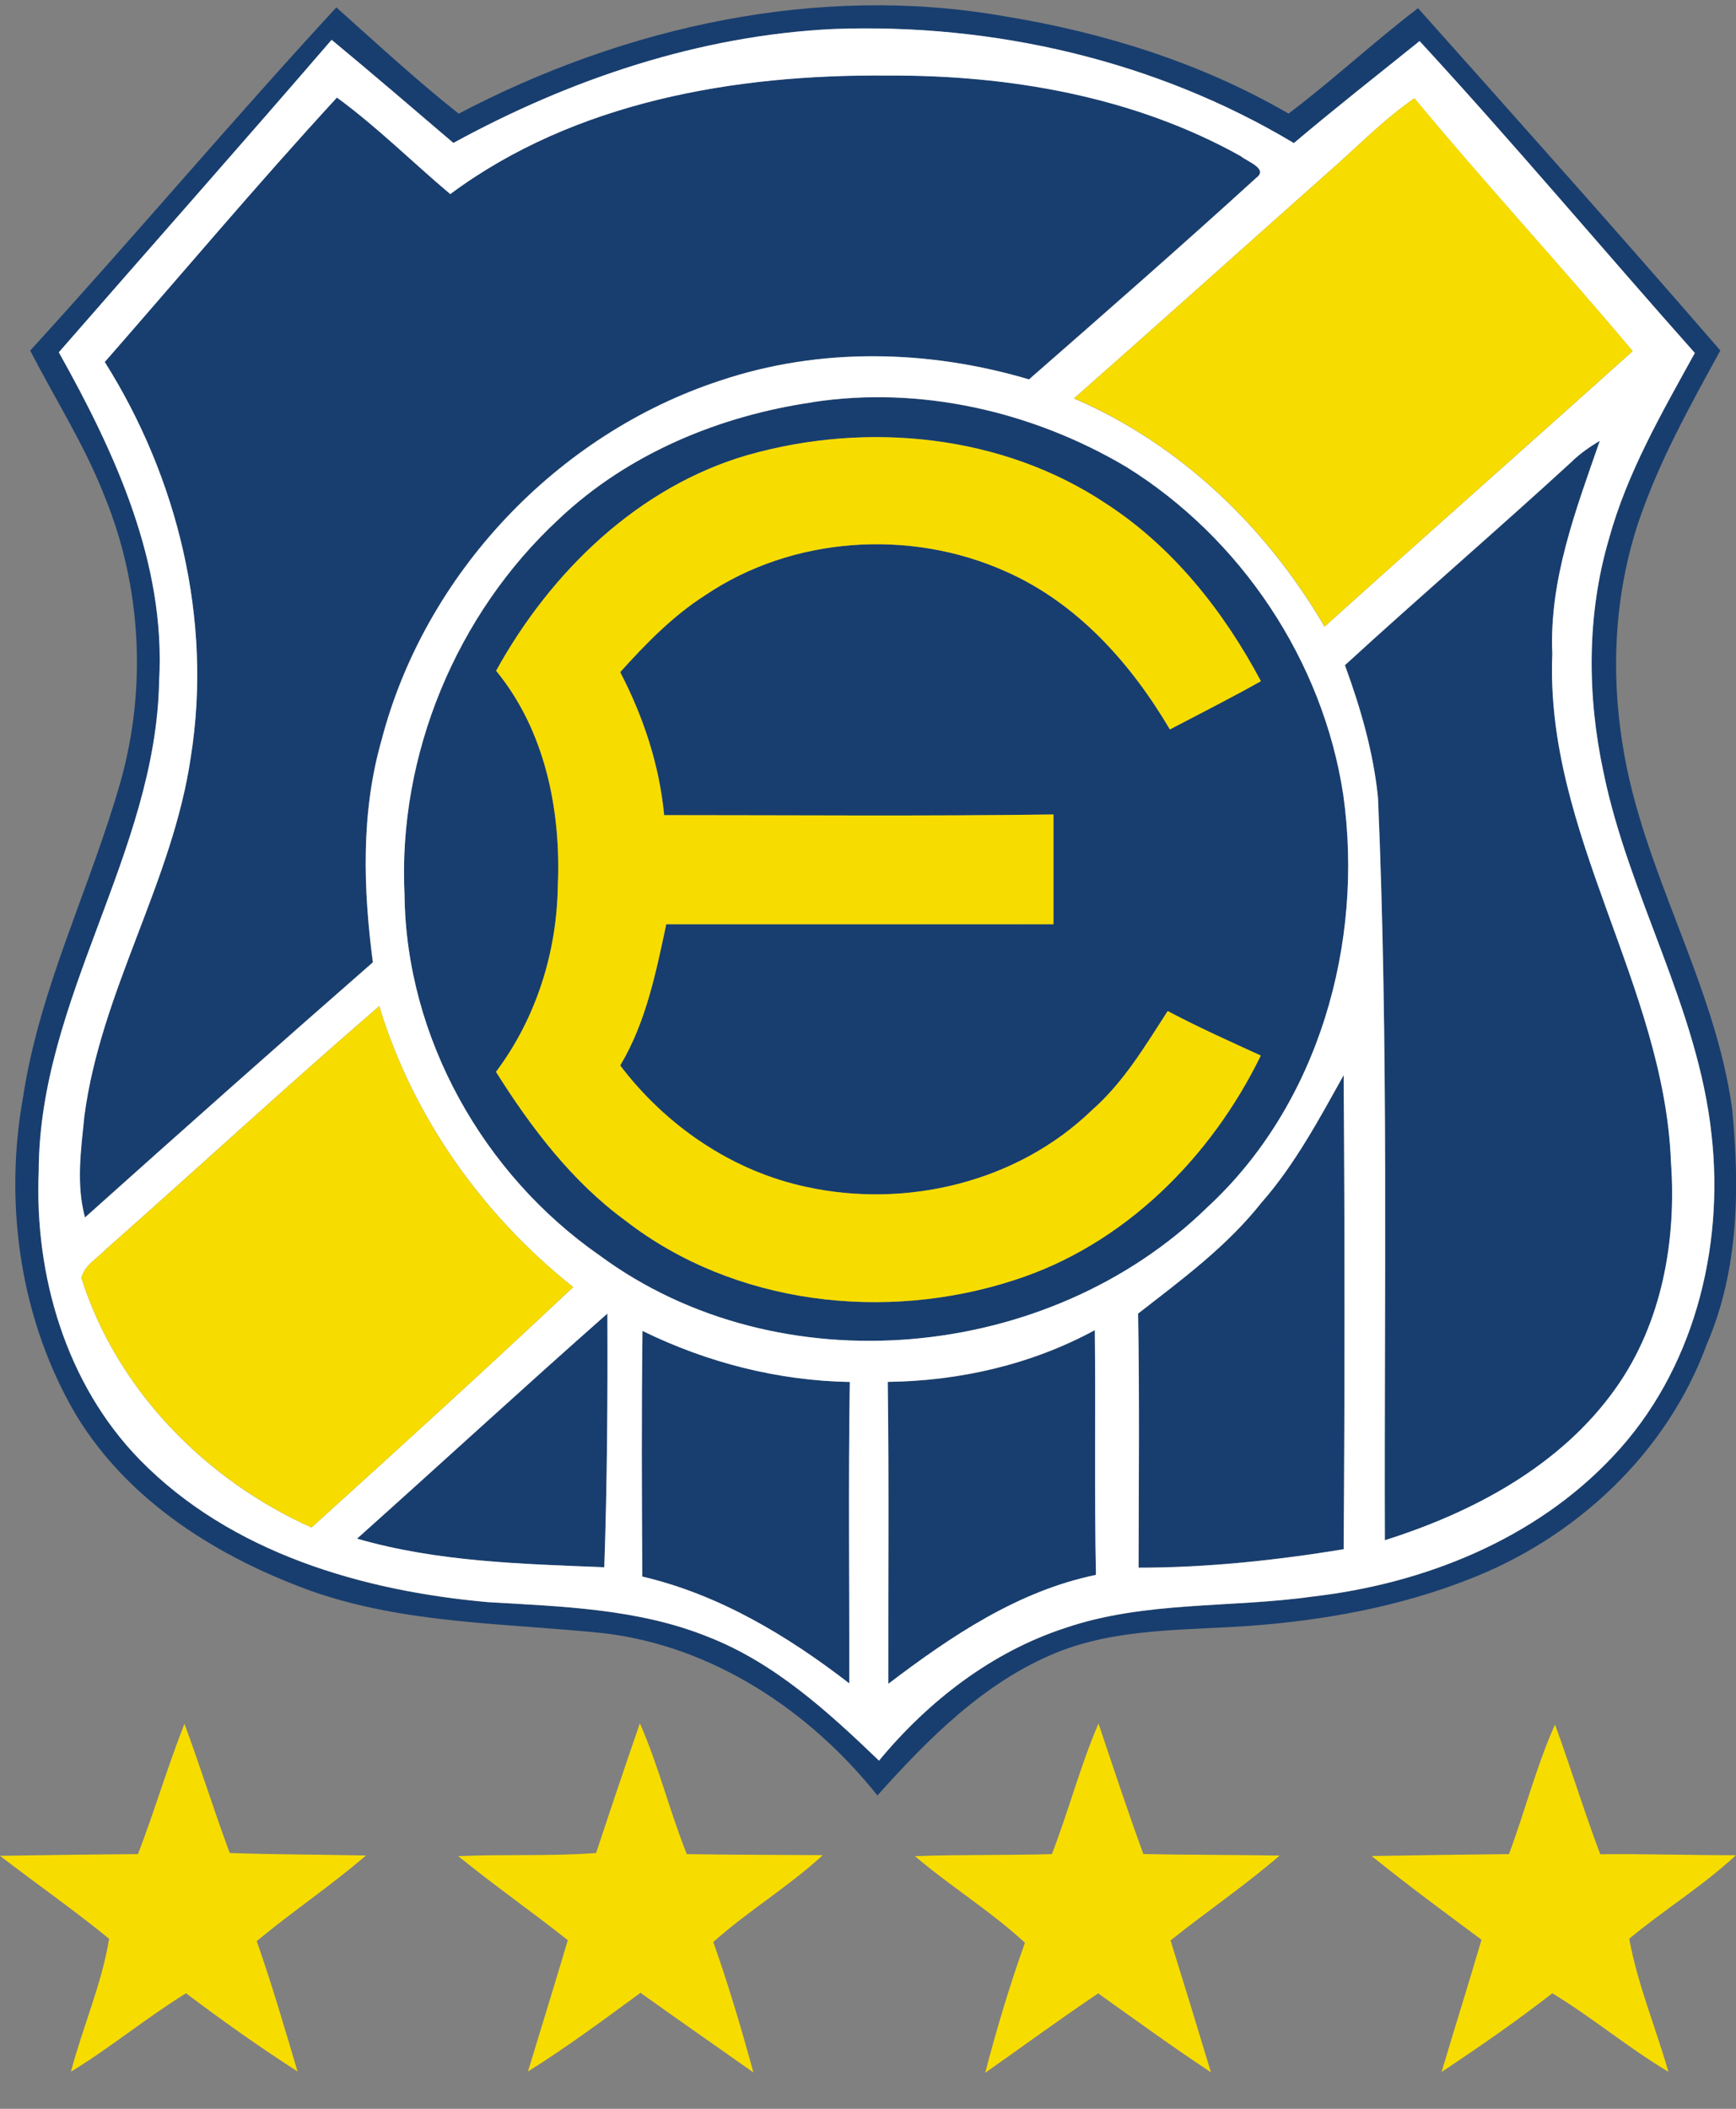 <svg width="42" height="51" viewBox="0 0 42 51" fill="none" xmlns="http://www.w3.org/2000/svg">
<rect x="0" y="0" width="42" height="51" fill="#808080" stroke="none"/>
<g clip-path="url(#clip0_729_1385)">
<path d="M0.727 8.482C3.23 5.744 5.622 2.903 8.138 0.179C9.113 1.049 10.074 1.939 11.097 2.749C15.109 0.644 19.784 -0.397 24.281 0.39C26.684 0.779 29.058 1.517 31.174 2.747C32.25 1.936 33.236 1.014 34.307 0.198C36.759 2.944 39.21 5.693 41.621 8.476C40.891 9.812 40.142 11.149 39.65 12.598C39.07 14.322 38.966 16.193 39.253 17.987C39.726 21.052 41.487 23.749 41.908 26.828C42.091 28.736 42.067 30.722 41.294 32.509C40.327 35.152 38.117 37.201 35.529 38.198C33.843 38.86 32.041 39.187 30.239 39.32C28.663 39.433 27.028 39.368 25.538 39.976C23.808 40.687 22.458 42.049 21.228 43.422C19.593 41.374 17.262 39.822 14.633 39.501C12.268 39.252 9.833 39.282 7.558 38.487C5.306 37.679 3.128 36.333 1.853 34.241C0.491 31.947 0.086 29.13 0.561 26.514C0.969 23.855 2.204 21.433 2.927 18.866C3.55 16.622 3.418 14.176 2.537 12.02C2.057 10.779 1.337 9.66 0.733 8.482H0.727ZM10.968 3.457C9.991 2.622 9.014 1.784 8.023 0.963C5.84 3.495 3.622 5.998 1.423 8.522C2.782 10.949 4.014 13.611 3.85 16.471C3.775 20.628 0.948 24.155 0.937 28.325C0.83 30.844 1.597 33.474 3.38 35.303C5.582 37.555 8.761 38.482 11.814 38.749C13.597 38.855 15.431 38.906 17.114 39.582C18.728 40.206 20.03 41.398 21.266 42.582C22.458 41.144 23.991 39.955 25.779 39.371C27.704 38.717 29.769 38.895 31.756 38.614C34.447 38.303 37.142 37.233 39.025 35.222C40.961 33.179 41.718 30.217 41.409 27.452C41.081 24.371 39.403 21.671 38.791 18.663C38.397 16.817 38.388 14.866 38.923 13.047C39.363 11.438 40.206 9.99 41.004 8.539C38.778 6.03 36.619 3.457 34.345 0.995C33.33 1.814 32.301 2.62 31.302 3.463C27.965 1.463 24.031 0.56 20.162 0.703C16.929 0.86 13.799 1.912 10.968 3.46V3.457Z" fill="#183E6F"/>
<path d="M10.891 4.693C13.903 2.455 17.789 1.793 21.456 1.825C24.397 1.809 27.425 2.325 30.019 3.776C30.153 3.898 30.688 4.079 30.398 4.293C28.583 5.944 26.738 7.56 24.893 9.174C22.466 8.455 19.837 8.393 17.421 9.203C13.484 10.492 10.276 13.871 9.226 17.909C8.729 19.649 8.786 21.492 9.019 23.271C6.686 25.311 4.366 27.374 2.054 29.441C1.837 28.644 1.955 27.809 2.038 26.998C2.435 23.968 4.181 21.317 4.616 18.295C5.139 14.998 4.301 11.557 2.532 8.752C4.401 6.617 6.229 4.444 8.149 2.357C9.118 3.066 9.972 3.917 10.888 4.69L10.891 4.693Z" fill="#183E6F"/>
<path d="M19.66 9.728C22.27 9.328 24.979 9.952 27.243 11.29C30.017 13.009 32.006 15.979 32.498 19.222C33.005 22.814 31.901 26.722 29.203 29.206C25.369 32.944 18.841 33.566 14.505 30.363C11.696 28.409 9.827 25.103 9.787 21.647C9.621 18.26 11.044 14.847 13.519 12.557C15.192 10.974 17.405 10.057 19.66 9.73V9.728ZM18.103 11.001C15.442 11.771 13.326 13.83 12.005 16.222C13.192 17.666 13.578 19.598 13.498 21.43C13.474 23.041 12.972 24.633 12.002 25.922C12.853 27.274 13.839 28.574 15.136 29.522C17.764 31.56 21.422 31.974 24.536 30.96C27.186 30.114 29.297 28.006 30.505 25.528C29.748 25.182 28.988 24.841 28.252 24.452C27.705 25.298 27.181 26.179 26.419 26.849C24.619 28.59 21.934 29.233 19.518 28.706C17.724 28.328 16.116 27.23 15.007 25.768C15.627 24.728 15.869 23.525 16.121 22.352C19.244 22.358 22.367 22.352 25.489 22.352C25.489 21.468 25.489 20.582 25.489 19.698C22.351 19.741 19.209 19.714 16.07 19.714C15.957 18.501 15.568 17.333 15.007 16.255C15.627 15.568 16.282 14.895 17.064 14.395C19.169 12.974 22.004 12.784 24.313 13.812C26.051 14.571 27.355 16.03 28.306 17.641C29.042 17.252 29.783 16.879 30.508 16.474C29.608 14.784 28.384 13.23 26.767 12.184C24.249 10.503 20.981 10.187 18.105 11.001H18.103Z" fill="#183E6F"/>
<path d="M38.037 11.155C38.238 10.96 38.467 10.801 38.708 10.66C38.131 12.322 37.476 14.02 37.559 15.817C37.376 20.144 40.263 23.83 40.429 28.101C40.566 30.001 40.212 31.998 39.095 33.571C37.768 35.452 35.65 36.574 33.507 37.249C33.488 31.263 33.596 25.274 33.341 19.293C33.228 18.19 32.919 17.122 32.541 16.087C34.356 14.425 36.224 12.822 38.04 11.155H38.037Z" fill="#183E6F"/>
<path d="M30.537 29.063C31.337 28.141 31.915 27.063 32.508 26.001C32.535 29.822 32.535 33.644 32.508 37.466C30.867 37.733 29.211 37.911 27.546 37.911C27.551 35.863 27.57 33.814 27.535 31.766C28.598 30.939 29.697 30.133 30.537 29.06V29.063Z" fill="#183E6F"/>
<path d="M8.638 37.212C10.662 35.403 12.66 33.563 14.695 31.768C14.703 33.812 14.69 35.86 14.62 37.903C12.617 37.822 10.576 37.774 8.638 37.212Z" fill="#183E6F"/>
<path d="M15.544 32.187C17.104 32.952 18.822 33.392 20.559 33.422C20.522 35.852 20.551 38.284 20.546 40.712C19.05 39.555 17.388 38.56 15.538 38.128C15.53 36.149 15.52 34.166 15.544 32.187Z" fill="#183E6F"/>
<path d="M21.477 33.422C23.215 33.401 24.955 33.004 26.488 32.171C26.507 34.144 26.472 36.117 26.515 38.09C24.622 38.479 23.005 39.574 21.491 40.725C21.486 38.293 21.51 35.858 21.477 33.425V33.422Z" fill="#183E6F"/>
<path d="M10.969 3.457C13.799 1.909 16.929 0.857 20.162 0.701C24.029 0.557 27.965 1.46 31.303 3.46C32.301 2.617 33.327 1.811 34.345 0.993C36.616 3.457 38.775 6.03 41.004 8.536C40.204 9.987 39.363 11.436 38.923 13.044C38.389 14.866 38.397 16.817 38.791 18.66C39.404 21.668 41.082 24.368 41.409 27.449C41.721 30.214 40.961 33.176 39.025 35.219C37.143 37.23 34.447 38.303 31.756 38.611C29.77 38.892 27.705 38.714 25.779 39.368C23.991 39.949 22.458 41.141 21.266 42.579C20.033 41.395 18.728 40.203 17.115 39.579C15.431 38.903 13.597 38.852 11.814 38.747C8.764 38.476 5.582 37.552 3.381 35.301C1.598 33.474 0.83 30.844 0.937 28.322C0.945 24.155 3.775 20.628 3.85 16.468C4.014 13.609 2.784 10.949 1.423 8.52C3.622 5.998 5.84 3.495 8.023 0.963C9.014 1.784 9.989 2.62 10.969 3.457ZM10.891 4.692C9.975 3.92 9.121 3.068 8.152 2.36C6.232 4.447 4.404 6.62 2.535 8.755C4.304 11.56 5.142 15.001 4.618 18.298C4.181 21.32 2.435 23.968 2.041 27.001C1.96 27.809 1.839 28.644 2.057 29.444C4.369 27.374 6.686 25.314 9.022 23.274C8.786 21.492 8.732 19.652 9.229 17.911C10.278 13.874 13.487 10.495 17.424 9.206C19.84 8.393 22.466 8.455 24.896 9.176C26.741 7.563 28.588 5.947 30.401 4.295C30.691 4.079 30.156 3.898 30.022 3.779C27.425 2.328 24.399 1.811 21.459 1.828C17.791 1.795 13.906 2.457 10.893 4.695L10.891 4.692ZM32.154 4.149C30.097 5.976 28.048 7.817 25.983 9.636C28.548 10.738 30.639 12.749 32.046 15.155C34.519 12.925 37.022 10.72 39.498 8.492C37.768 6.43 35.937 4.452 34.219 2.379C33.469 2.895 32.836 3.555 32.151 4.152L32.154 4.149ZM19.66 9.728C17.405 10.055 15.192 10.971 13.519 12.555C11.044 14.844 9.621 18.257 9.787 21.644C9.827 25.101 11.696 28.406 14.505 30.36C18.844 33.563 25.371 32.941 29.203 29.203C31.901 26.72 33.005 22.809 32.498 19.22C32.006 15.976 30.017 13.006 27.243 11.287C24.979 9.949 22.27 9.325 19.66 9.725V9.728ZM38.037 11.155C36.222 12.819 34.353 14.425 32.538 16.087C32.916 17.122 33.228 18.19 33.338 19.293C33.596 25.274 33.486 31.265 33.504 37.249C35.644 36.574 37.763 35.449 39.092 33.571C40.209 31.998 40.563 30.001 40.426 28.101C40.263 23.828 37.374 20.141 37.556 15.817C37.476 14.022 38.128 12.322 38.705 10.66C38.466 10.803 38.236 10.963 38.034 11.155H38.037ZM2.575 30.203C2.368 30.425 2.041 30.593 1.971 30.909C2.827 33.617 4.981 35.798 7.537 36.941C9.658 35.02 11.779 33.093 13.866 31.128C11.683 29.392 9.989 27.02 9.175 24.333C6.946 26.255 4.782 28.255 2.575 30.203ZM30.537 29.063C29.697 30.133 28.599 30.941 27.535 31.768C27.57 33.817 27.549 35.865 27.546 37.914C29.211 37.914 30.868 37.736 32.508 37.468C32.535 33.647 32.535 29.825 32.508 26.003C31.915 27.063 31.34 28.144 30.537 29.066V29.063ZM8.638 37.211C10.579 37.774 12.62 37.822 14.62 37.903C14.69 35.86 14.704 33.811 14.695 31.768C12.66 33.563 10.662 35.403 8.638 37.211ZM15.544 32.187C15.517 34.166 15.528 36.149 15.539 38.128C17.391 38.56 19.053 39.557 20.546 40.711C20.552 38.282 20.522 35.849 20.56 33.422C18.822 33.392 17.104 32.952 15.544 32.187ZM21.478 33.422C21.51 35.855 21.486 38.29 21.491 40.722C23.006 39.571 24.622 38.479 26.515 38.087C26.475 36.114 26.51 34.141 26.488 32.168C24.952 33.001 23.212 33.398 21.478 33.419V33.422Z" fill="white"/>
<path d="M32.154 4.149C32.836 3.552 33.472 2.893 34.221 2.376C35.94 4.449 37.771 6.428 39.5 8.49C37.022 10.717 34.522 12.922 32.049 15.152C30.642 12.747 28.553 10.739 25.986 9.633C28.051 7.814 30.097 5.976 32.157 4.147L32.154 4.149Z" fill="#F7DC00"/>
<path d="M18.103 11.001C20.978 10.187 24.246 10.503 26.765 12.184C28.378 13.233 29.606 14.784 30.505 16.474C29.78 16.882 29.039 17.255 28.303 17.641C27.353 16.028 26.045 14.568 24.311 13.811C22.001 12.784 19.166 12.974 17.061 14.395C16.277 14.895 15.622 15.568 15.004 16.255C15.563 17.333 15.952 18.501 16.067 19.714C19.206 19.714 22.348 19.741 25.487 19.698C25.487 20.582 25.487 21.468 25.487 22.352C22.364 22.352 19.241 22.352 16.118 22.352C15.869 23.525 15.627 24.728 15.004 25.768C16.113 27.23 17.721 28.328 19.515 28.706C21.932 29.233 24.617 28.59 26.416 26.849C27.181 26.179 27.702 25.301 28.25 24.452C28.985 24.841 29.745 25.182 30.502 25.528C29.294 28.006 27.184 30.114 24.534 30.96C21.419 31.974 17.762 31.56 15.133 29.522C13.836 28.574 12.851 27.274 11.999 25.922C12.966 24.633 13.471 23.041 13.495 21.43C13.576 19.598 13.189 17.668 12.002 16.222C13.323 13.83 15.442 11.768 18.1 11.001H18.103Z" fill="#F7DC00"/>
<path d="M2.575 30.203C4.782 28.258 6.946 26.255 9.175 24.333C9.986 27.02 11.683 29.393 13.866 31.128C11.779 33.093 9.661 35.02 7.537 36.941C4.983 35.795 2.827 33.614 1.971 30.909C2.041 30.593 2.368 30.425 2.575 30.203Z" fill="#F7DC00"/>
<path d="M4.463 41.69C4.847 42.725 5.174 43.782 5.558 44.814C6.656 44.852 7.757 44.852 8.855 44.874C8.004 45.606 7.072 46.23 6.211 46.944C6.576 47.982 6.885 49.041 7.199 50.098C6.275 49.503 5.378 48.868 4.5 48.206C3.544 48.798 2.677 49.517 1.716 50.103C1.998 49.028 2.468 47.968 2.639 46.887C1.783 46.187 0.875 45.557 0 44.882C1.114 44.865 2.226 44.849 3.338 44.841C3.738 43.801 4.054 42.725 4.463 41.687V41.69Z" fill="#F7DC00"/>
<path d="M15.48 41.676C15.934 42.703 16.199 43.801 16.616 44.841C17.711 44.858 18.809 44.86 19.907 44.866C19.075 45.63 18.1 46.214 17.257 46.966C17.625 48.003 17.936 49.06 18.229 50.122C17.319 49.479 16.403 48.844 15.496 48.195C14.602 48.849 13.713 49.511 12.773 50.098C13.093 49.039 13.423 47.984 13.737 46.922C12.864 46.23 11.951 45.593 11.087 44.89C12.198 44.839 13.313 44.898 14.422 44.814C14.768 43.766 15.12 42.722 15.48 41.679V41.676Z" fill="#F7DC00"/>
<path d="M25.449 44.839C25.855 43.795 26.134 42.709 26.577 41.682C26.931 42.739 27.28 43.793 27.662 44.839C28.76 44.863 29.861 44.857 30.959 44.876C30.113 45.606 29.189 46.233 28.32 46.928C28.65 47.99 28.975 49.052 29.297 50.117C28.37 49.506 27.474 48.852 26.569 48.209C25.645 48.83 24.746 49.49 23.835 50.13C24.112 49.071 24.426 48.017 24.797 46.984C23.967 46.217 22.995 45.622 22.136 44.89C23.239 44.849 24.34 44.874 25.444 44.841L25.449 44.839Z" fill="#F7DC00"/>
<path d="M36.507 44.841C36.896 43.803 37.167 42.72 37.621 41.706C38.002 42.747 38.324 43.809 38.716 44.844C39.809 44.833 40.902 44.868 41.998 44.868C41.195 45.614 40.255 46.19 39.417 46.887C39.616 47.979 40.056 49.03 40.365 50.106C39.393 49.525 38.523 48.792 37.556 48.206C36.692 48.879 35.79 49.503 34.877 50.109C35.194 49.041 35.529 47.982 35.843 46.911C34.949 46.247 34.052 45.587 33.185 44.887C34.291 44.868 35.4 44.852 36.509 44.841H36.507Z" fill="#F7DC00"/>
</g>
<defs>
<clipPath id="clip0_729_1385">
<rect width="42" height="50" fill="white" transform="translate(0 0.128)"/>
</clipPath>
</defs>
</svg>
